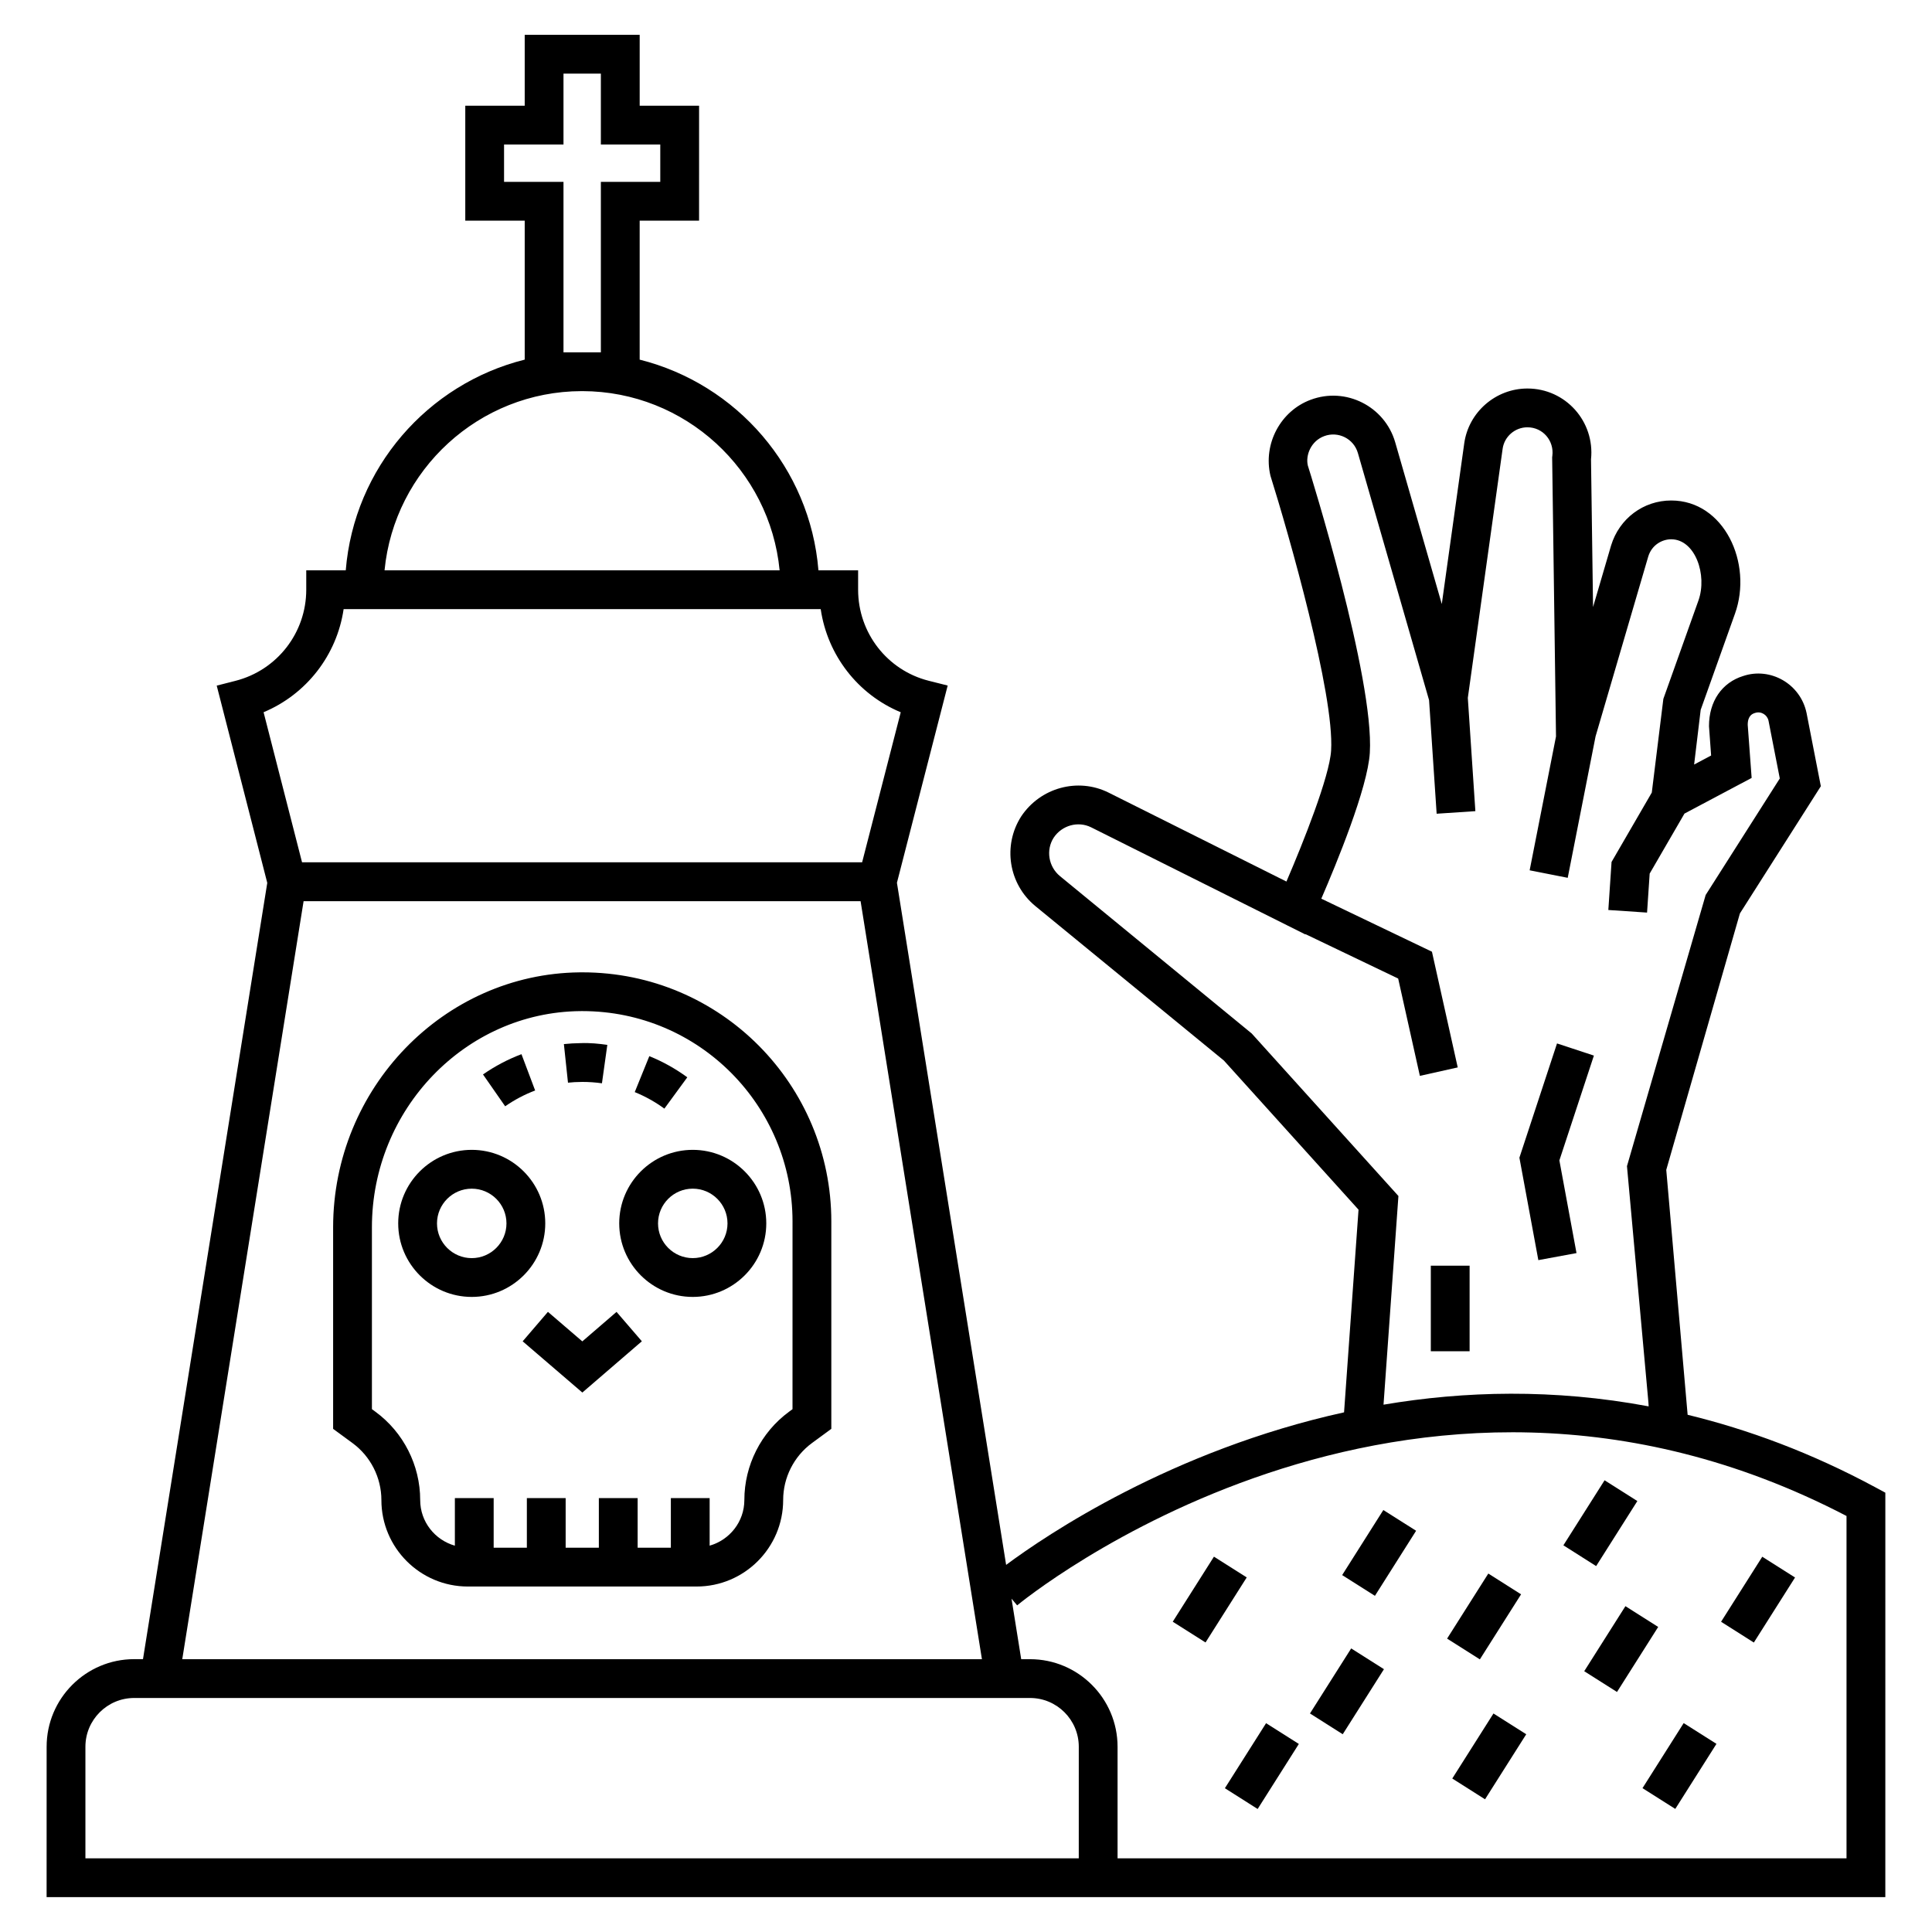 <?xml version="1.0" encoding="UTF-8"?>
<!-- Uploaded to: ICON Repo, www.svgrepo.com, Generator: ICON Repo Mixer Tools -->
<svg fill="#000000" width="800px" height="800px" version="1.1" viewBox="144 144 512 512" xmlns="http://www.w3.org/2000/svg">
 <g>
  <path d="m591.24 518.94-5.664-64.91 19.516-67.961 21.449-33.711-3.781-19.383c-1.609-7.762-9.594-12.238-16.793-9.828-5.602 1.723-9.082 6.684-9.066 13.312l0.562 7.762-4.504 2.391 1.738-14.492 9.094-25.5c4.769-13.355-2.871-29.984-16.902-29.984-7.356 0-13.75 4.769-15.934 11.922l-4.781 16.32-0.539-39.145c1.051-10.043-6.746-18.773-16.852-18.773-8.41 0-15.609 6.269-16.75 14.574l-5.945 42.539-12.34-42.848c-2.742-9.523-13.078-14.793-22.438-11.27-7.926 2.957-12.637 11.641-10.625 20.137 4.781 15.203 16.98 57.922 16.074 72.797-0.418 6.91-7.414 24.445-11.84 34.73l-47.168-23.586c-8.102-4.012-18.02-1.328-23.121 6.32-4.949 7.715-3.348 17.93 3.746 23.766l49.969 40.938 35.68 39.523-3.836 53.707c-45.676 10.059-78.902 32.5-89.555 40.426l-28.938-180.77 13.449-52.266-5.012-1.262c-11.02-2.777-18.723-12.703-18.723-24.137v-5.141h-10.516c-2.199-27.125-21.664-49.383-47.375-55.828v-36.836h15.742l0.004-30.461h-15.742v-18.777h-30.469v18.777h-15.75v30.469h15.75v36.824c-25.734 6.43-45.223 28.699-47.426 55.84h-10.469v5.141c0 11.391-7.707 21.316-18.746 24.141l-4.981 1.273 13.395 52.273-32.934 205.72h-2.332c-12.797 0-23.203 10.41-23.203 23.203l-0.008 39.863h487.28l0.004-107.18-2.699-1.457c-16.941-9.125-33.574-15.262-49.699-19.191zm-115.52-101.05-50.816-41.707c-3.062-2.519-3.762-6.93-1.668-10.188 2.188-3.285 6.457-4.469 9.93-2.746l52.066 26.035v0.004l0.133 0.062 4.562 2.281 0.035-0.078 24.57 11.773 5.75 25.789 10.031-2.238-6.832-30.664-29.32-14.055c4.019-9.281 12.301-29.379 12.855-38.645 1.203-19.797-15.805-74.195-16.426-76.137-0.645-2.731 0.82-6.484 4.324-7.793 3.691-1.391 7.836 0.637 8.945 4.488l18.859 65.477 2.008 30.098 10.262-0.684-2-30.016 9.223-66.004c0.445-3.25 3.273-5.703 6.566-5.703 4.121 0 7.125 3.586 6.606 7.582l-0.047 0.359 1.02 73.988-6.984 35.473 10.09 1.988 7.379-37.477 13.957-47.652c0.965-3.168 3.75-4.586 6.078-4.586 6.356 0 9.652 9.449 7.219 16.25l-9.289 26.043-3.066 24.832-10.664 18.391-0.852 12.727 10.262 0.688 0.691-10.332 9.223-15.906 17.801-9.449-1.039-14.07c0-2.551 1.371-2.973 1.938-3.148 1.617-0.543 3.254 0.516 3.574 2.062l2.988 15.301-19.645 30.875-20.855 71.863 5.68 62.578 0.066 1.082c-25.168-4.715-48.895-4.07-70.262-0.449l3.949-55.301zm-182.39-180.52v-45.172h-15.75v-9.906h15.75v-18.777h9.906v18.777h15.742v9.906h-15.742v45.172h-4.883c-0.035 0-0.066-0.004-0.098-0.004-0.035 0-0.066 0.004-0.098 0.004zm4.824 10.281h0.199c27.242 0.051 49.676 20.906 52.254 47.492h-104.7c2.578-26.586 25.016-47.438 52.25-47.492zm-63.098 57.773h126.44c1.789 12.219 9.844 22.609 21.207 27.332l-10.23 39.758h-148.43l-10.191-39.766c11.363-4.754 19.426-15.141 21.211-27.324zm-10.602 77.398h147.61l32.156 200.88h-211.92zm205.43 253.66h-263.25v-29.578c0-7.125 5.797-12.922 12.922-12.922h237.41c7.125 0 12.922 5.797 12.922 12.922zm203.46 0h-193.18v-29.578c0-12.793-10.406-23.203-23.203-23.203h-2.332l-2.566-16.035 1.492 1.773c1.027-0.855 102.8-84.602 219.79-23.688z"/>
  <path d="m298.32 401.68-0.707 0.004c-36.02 0.371-65.332 30.688-65.332 67.582v53.398l5.141 3.769c4.789 3.516 7.652 9.156 7.652 15.109 0 12.629 10.277 22.902 22.902 22.902h60.637c12.648 0 22.934-10.289 22.934-22.938 0-5.93 2.852-11.566 7.625-15.078l5.137-3.769v-54.957c0-36.184-29.234-66.023-65.988-66.023zm55.703 115.77-0.945 0.691c-7.398 5.441-11.816 14.176-11.816 23.363 0 5.773-3.906 10.602-9.199 12.113v-12.605h-10.281v13.145h-8.801v-13.145h-10.281v13.145h-8.797v-13.145h-10.281v13.145h-8.797v-13.145h-10.281v12.609c-5.285-1.504-9.191-6.328-9.191-12.102 0-9.199-4.43-17.941-11.848-23.383l-0.945-0.691v-48.188c0-31.281 24.746-56.988 55.16-57.301l0.598-0.004c31.043 0 55.707 25.207 55.707 55.746z"/>
  <path d="m298.31 430.72c1.746 0 3.5 0.121 5.211 0.363l1.426-10.18c-2.18-0.305-4.535-0.57-7.148-0.461-1.473 0.016-2.934 0.102-4.363 0.254l1.086 10.227c1.121-0.125 2.25-0.191 3.789-0.203z"/>
  <path d="m326.14 429.5c-3.117-2.281-6.5-4.168-10.062-5.609l-3.863 9.527c2.777 1.125 5.422 2.602 7.852 4.379z"/>
  <path d="m285.82 432.99-3.625-9.621c-3.586 1.352-7.016 3.156-10.195 5.371l5.875 8.438c2.481-1.727 5.156-3.137 7.945-4.188z"/>
  <path d="m288.5 468.21c0-10.746-8.742-19.488-19.484-19.488-10.75 0-19.488 8.742-19.488 19.488 0 10.746 8.742 19.488 19.488 19.488 10.742 0 19.484-8.742 19.484-19.488zm-19.484 9.207c-5.074 0-9.207-4.129-9.207-9.203 0-5.074 4.133-9.203 9.207-9.203s9.203 4.129 9.203 9.203c0 5.07-4.129 9.203-9.203 9.203z"/>
  <path d="m308.1 468.21c0 10.746 8.742 19.488 19.484 19.488 10.75 0 19.488-8.742 19.488-19.488 0-10.746-8.742-19.488-19.488-19.488-10.742 0-19.484 8.742-19.484 19.488zm28.695 0c0 5.074-4.133 9.203-9.207 9.203-5.074 0-9.203-4.129-9.203-9.203 0-5.074 4.125-9.203 9.203-9.203 5.074 0 9.207 4.129 9.207 9.203z"/>
  <path d="m298.32 499.48-9.113-7.824-6.695 7.805 15.816 13.578 15.77-13.586-6.707-7.789z"/>
  <path d="m561.79 476.08-4.539-24.562 9.148-27.777-9.773-3.219-9.969 30.277 5.019 27.148z"/>
  <path d="m523.18 479.42h10.281v22.676h-10.281z"/>
  <path d="m454.79 573.77 10.918-17.238 8.688 5.5-10.918 17.238z"/>
  <path d="m508.37 566.91-8.684-5.496 10.914-17.242 8.684 5.496z"/>
  <path d="m536.18 583.75-8.684-5.504 10.922-17.238 8.684 5.504z"/>
  <path d="m569.23 536.29 8.684 5.504-10.918 17.234-8.684-5.504z"/>
  <path d="m611.02 556.55 8.684 5.504-10.918 17.234-8.684-5.504z"/>
  <path d="m477.29 623.4-8.684-5.504 10.918-17.234 8.684 5.504z"/>
  <path d="m499.84 603.59-8.684-5.504 10.922-17.238 8.684 5.504z"/>
  <path d="m537.55 620.83-8.684-5.504 10.918-17.234 8.684 5.504z"/>
  <path d="m572.52 592.39-8.684-5.504 10.918-17.234 8.684 5.504z"/>
  <path d="m598.88 606.14-10.914 17.238-8.688-5.5 10.914-17.238z"/>
 </g>
</svg>
